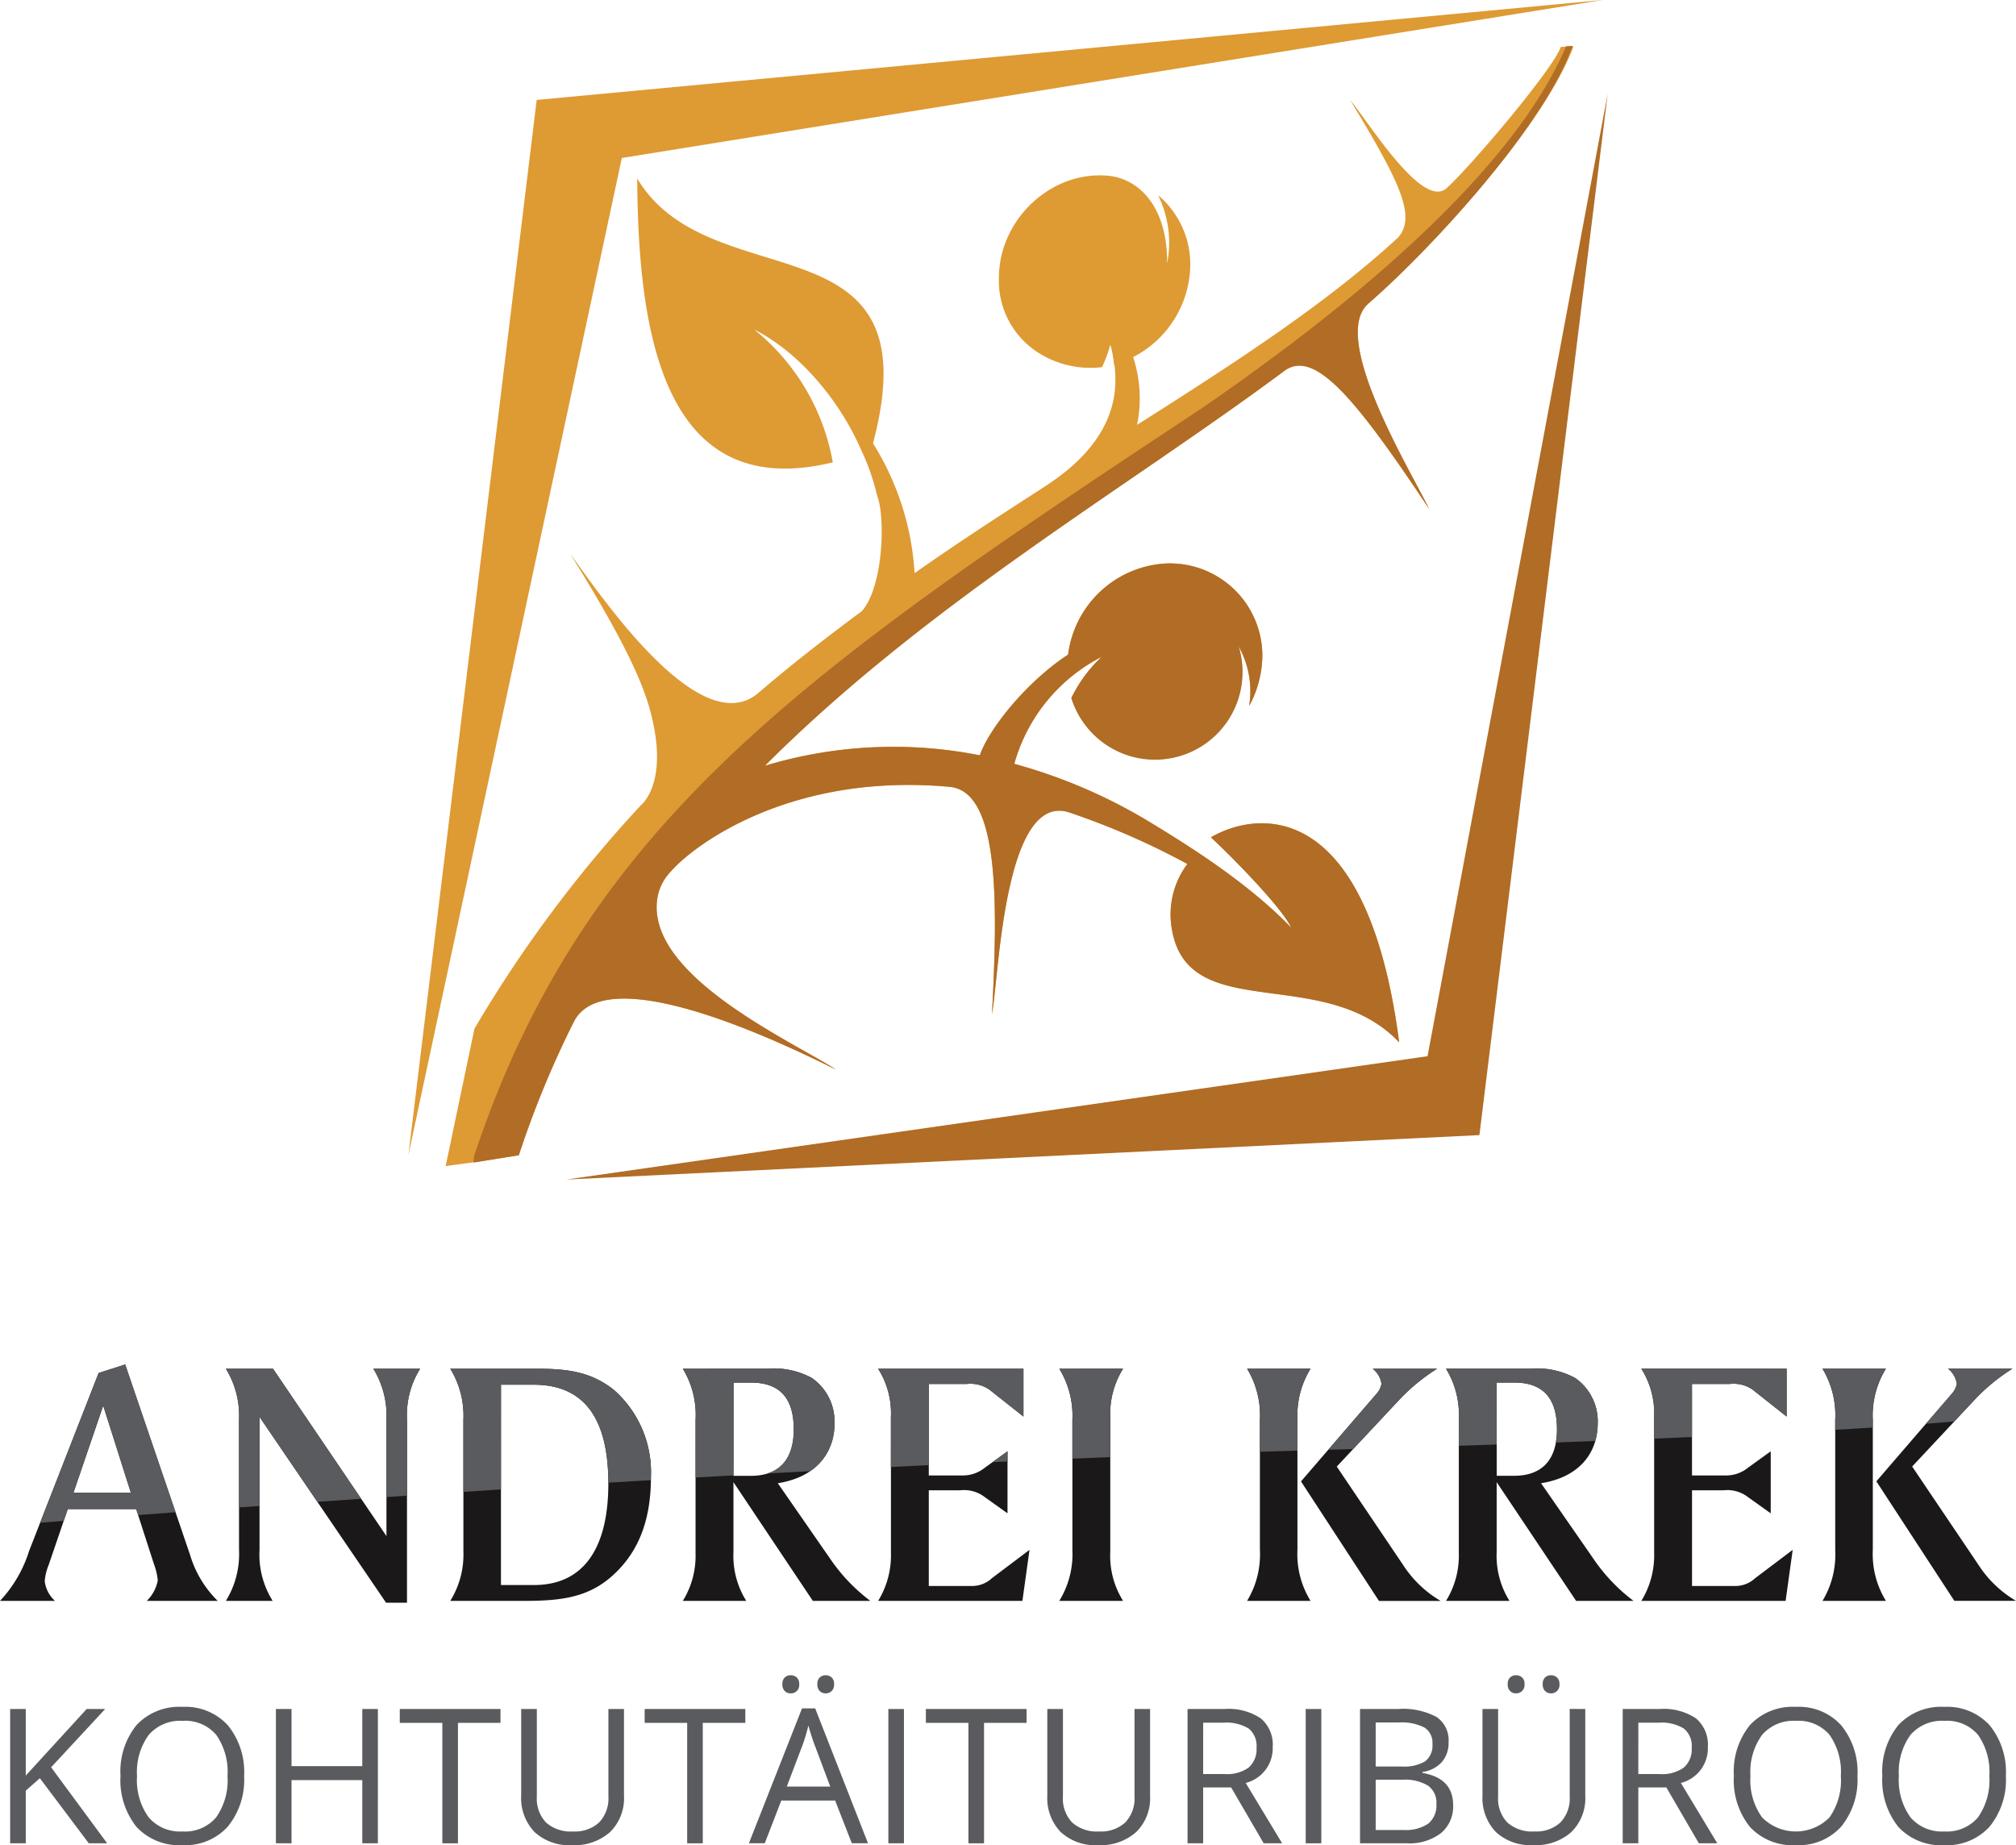 <svg id="Сгруппировать_72" data-name="Сгруппировать 72" xmlns="http://www.w3.org/2000/svg" xmlns:xlink="http://www.w3.org/1999/xlink" width="188.922" height="172.914" viewBox="0 0 188.922 172.914">
  <defs>
    <clipPath id="clip-path">
      <rect id="Прямоугольник_95" data-name="Прямоугольник 95" width="188.922" height="172.914" fill="none"/>
    </clipPath>
  </defs>
  <g id="Сгруппировать_71" data-name="Сгруппировать 71" transform="translate(0 0)" clip-path="url(#clip-path)">
    <path id="Контур_170" data-name="Контур 170" d="M101.473,25.727h.008c-3.578,3.248,4.025,15.639,5.739,19.2-6.854-10.3-10.641-14.876-13.459-13.018v0C79,42.905,60.239,53.715,44.966,69a41.685,41.685,0,0,1,20.147-.982c.807-2.388,4.311-6.854,8.272-9.437a9.779,9.779,0,0,1,8.854-8.519,8.659,8.659,0,0,1,9.351,8.577A10.084,10.084,0,0,1,90.352,63.4a8.593,8.593,0,0,0-.985-5.592A8.205,8.205,0,0,1,73.69,62.652a13.037,13.037,0,0,1,2.852-3.87,16.166,16.166,0,0,0-8.2,10.036,49.874,49.874,0,0,1,12.932,5.6c4.413,2.68,9.32,5.914,13.018,9.75-.754-1.659-4.79-5.9-7.52-8.463,4.308-2.513,14.652-3.795,17.639,19.212-6.935-7.345-19.522-1.673-21.248-10.33a7.909,7.909,0,0,1,1.4-6.385,70.058,70.058,0,0,0-11.1-4.84c-6.083-1.922-6.566,15.389-7.212,18.923.53-10.186.754-20.71-3.861-21.3-14.857-1.4-23.991,5.334-26.26,7.944a4.653,4.653,0,0,0-1.259,2.616c-.932,7.137,12.457,13.184,16.732,15.9-1.345-.569-21.109-11-24.515-4.5A90.943,90.943,0,0,0,21.913,105.5l-4.175.649-2.682.363,2.7-12.879a120.643,120.643,0,0,1,15.581-20.92c-.028.011,2.832-2.089.791-9.212-1-3.481-3.567-8.191-7.4-14.371,2.777,3.8,12.219,17.853,17.711,12.976,3.146-2.7,6.391-5.2,9.62-7.6,2.008-2.272,2.23-8.788,1.426-10.835a21.047,21.047,0,0,0-1.476-4.236.721.721,0,0,1-.036-.067c-1.928-4.477-5.689-9.068-10-11.248a20.574,20.574,0,0,1,7.362,12.444c-15.889,3.864-18.246-12.141-18.327-26.6,6.9,11.539,27.847,3.148,22.094,24.82A25.716,25.716,0,0,1,59,50.947c4.166-2.929,8.075-5.453,12.155-8.083,1.858-1.226,6.111-4.136,6.618-9.054v-.033a10.537,10.537,0,0,0-.05-2.388.071.071,0,0,0-.036.014,9.924,9.924,0,0,0-.338-1.864,15.247,15.247,0,0,1-.779,2.1,9.044,9.044,0,0,1-6.291-1.562,7.977,7.977,0,0,1-3.376-6.8c0-5.567,5.076-10.236,10.524-9.537,2.68.4,5.281,2.932,5.24,8.194a10.107,10.107,0,0,0-.843-6.4,8.461,8.461,0,0,1,3.012,6.5A9.845,9.845,0,0,1,79.482,30.7a12.417,12.417,0,0,1,.366,6.352c9.426-5.975,17.789-11.409,24.474-17.567,1.77-2.019-.022-5.47-4.491-12.854,1.537,1.772,6.616,10.1,8.94,8.313C110.7,13.305,118.807,3.8,119.561,1.63l1.154-.072V1.68c-3.121,8.147-14.56,20.011-19.242,24.047" transform="translate(26.707 2.764)" fill="#de9a33" fill-rule="evenodd"/>
    <path id="Контур_171" data-name="Контур 171" d="M99.8,25.743h.008c-3.578,3.248,4.025,15.639,5.739,19.2C98.7,34.641,94.91,30.07,92.092,31.928v0C77.335,42.921,58.57,53.731,43.3,69.018a41.685,41.685,0,0,1,20.147-.982c.807-2.388,4.311-6.854,8.272-9.437A9.779,9.779,0,0,1,80.57,50.08a8.659,8.659,0,0,1,9.351,8.577,10.084,10.084,0,0,1-1.237,4.754,8.593,8.593,0,0,0-.985-5.592,8.205,8.205,0,0,1-15.678,4.849,13.036,13.036,0,0,1,2.852-3.87,16.166,16.166,0,0,0-8.2,10.036,49.874,49.874,0,0,1,12.932,5.6c4.413,2.68,9.32,5.914,13.018,9.75-.754-1.659-4.79-5.9-7.52-8.463,4.308-2.513,14.652-3.795,17.639,19.212-6.935-7.345-19.522-1.673-21.248-10.33a7.909,7.909,0,0,1,1.4-6.385,70.057,70.057,0,0,0-11.1-4.84C65.716,71.458,65.233,88.77,64.587,92.3c.53-10.186.754-20.71-3.861-21.3-14.857-1.4-23.991,5.334-26.26,7.944a4.653,4.653,0,0,0-1.259,2.616c-.932,7.137,12.457,13.184,16.732,15.9-1.345-.569-21.109-11-24.515-4.5a90.943,90.943,0,0,0-5.179,12.554L16,106.2l.058-.635C26.493,74.18,47.422,59.853,84.126,35.593c9.817-6.752,28.554-20.543,34.26-34l.6-.039C116.327,9.135,105.54,20.8,99.8,25.743" transform="translate(28.376 2.748)" fill="#b16c25" fill-rule="evenodd"/>
    <path id="Контур_172" data-name="Контур 172" d="M13.8,108.224l20-93.418L125.721,0l-99.9,9.367Z" transform="translate(24.473 -0.001)" fill="#de9a33" fill-rule="evenodd"/>
    <path id="Контур_173" data-name="Контур 173" d="M116.727,3.167,99.845,93.362,19.129,104.921l85.576-4.164Z" transform="translate(33.932 5.618)" fill="#b16c25" fill-rule="evenodd"/>
    <path id="Контур_174" data-name="Контур 174" d="M11.731,46.1l-2.491.8L2.729,63.572A12.133,12.133,0,0,1,0,68.255H5.154A2.953,2.953,0,0,1,4.191,66.4a5.072,5.072,0,0,1,.366-1.5l1.792-5.248h6.413L14.424,64.8a6.164,6.164,0,0,1,.363,1.528,3.609,3.609,0,0,1-1.032,1.925H20.4a10.1,10.1,0,0,1-2.591-4.316ZM9.672,49.953l2.591,8.169H6.882ZM21.165,46.5A8.374,8.374,0,0,1,22.4,51.281V63.472a8.361,8.361,0,0,1-1.232,4.782H25.55a8.168,8.168,0,0,1-1.229-4.782V51.015L36.179,68.427h1.961V51.281A8.166,8.166,0,0,1,39.372,46.5H34.987a8.412,8.412,0,0,1,1.229,4.785v10.9L25.583,46.5Zm21.029,0a8.4,8.4,0,0,1,1.232,4.785V63.639a8.2,8.2,0,0,1-1.232,4.616h6.912c3.753,0,6.41-.366,8.835-2.89C60.032,63.206,61,60.349,61,56.663a10.282,10.282,0,0,0-3.423-8.138C55.449,46.8,53.222,46.5,50.332,46.5Zm4.752,1.5h3.087c4.652,0,6.976,3.09,6.976,9.237,0,6.244-2.424,9.534-6.976,9.534H46.945Zm17.043-1.5a8.324,8.324,0,0,1,1.193,4.785V63.805a8.025,8.025,0,0,1-1.193,4.449h5.944a7.936,7.936,0,0,1-1.2-4.582V57.129l7.439,11.126H81.56a16.683,16.683,0,0,1-3.789-3.986l-4.882-7.04C76.275,56.7,78.2,54.6,78.2,51.545a4.935,4.935,0,0,0-2.128-4.183,7.542,7.542,0,0,0-4.25-.865Zm4.749,1.3h1.628c2.691,0,4.019,1.429,4.019,4.385,0,2.857-1.4,4.352-4.019,4.352H68.736Zm13.553-1.3a7.8,7.8,0,0,1,1.2,4.552V63.772a8.142,8.142,0,0,1-1.2,4.483h13.52l.666-4.782L92.952,66.13a2.724,2.724,0,0,1-1.861.73H87.038V57.891H90a3.169,3.169,0,0,1,2.091.5l2.324,1.659V54.238L92.256,55.8a3.229,3.229,0,0,1-1.961.7H87.038V47.925h3.556a3.135,3.135,0,0,1,2.125.533l3.19,2.524V46.5Zm16.976,0a8.389,8.389,0,0,1,1.229,4.785V63.472a8.377,8.377,0,0,1-1.229,4.782h5.978a7.935,7.935,0,0,1-1.2-4.582V51.082a7.948,7.948,0,0,1,1.2-4.585Zm17.6,0a8.4,8.4,0,0,1,1.2,4.785V63.472a8.389,8.389,0,0,1-1.2,4.782h5.947a8.332,8.332,0,0,1-1.229-4.782V51.281a8.333,8.333,0,0,1,1.229-4.785Zm11.758,0h6.05a17.929,17.929,0,0,0-3.623,2.99l-5.781,6.18,6.247,9.265a10.513,10.513,0,0,0,3.487,3.323h-5.781l-7.306-11.2,7.043-8.172a1.969,1.969,0,0,0,.5-.963,2.161,2.161,0,0,0-.832-1.429m6.879,0a8.293,8.293,0,0,1,1.2,4.785V63.805a8.016,8.016,0,0,1-1.2,4.449h5.947a7.936,7.936,0,0,1-1.2-4.582V57.129L147.7,68.255h5.381a16.673,16.673,0,0,1-3.786-3.986l-4.882-7.04c3.39-.533,5.315-2.627,5.315-5.684a4.942,4.942,0,0,0-2.128-4.183,7.556,7.556,0,0,0-4.252-.865Zm4.752,1.3h1.628c2.688,0,4.019,1.429,4.019,4.385,0,2.857-1.4,4.352-4.019,4.352h-1.628Zm13.553-1.3a7.8,7.8,0,0,1,1.2,4.552V63.772a8.166,8.166,0,0,1-1.2,4.483h13.52l.663-4.782-3.52,2.657a2.719,2.719,0,0,1-1.861.73h-4.053V57.891h2.957a3.18,3.18,0,0,1,2.094.5l2.324,1.659V54.238L163.774,55.8a3.223,3.223,0,0,1-1.961.7h-3.254V47.925h3.556a3.135,3.135,0,0,1,2.125.533l3.19,2.524V46.5Zm16.976,0a8.428,8.428,0,0,1,1.193,4.785V63.472a8.4,8.4,0,0,1-1.193,4.782h5.944a8.333,8.333,0,0,1-1.229-4.782V51.281a8.334,8.334,0,0,1,1.229-4.785Zm11.756,0h6.05a17.853,17.853,0,0,0-3.623,2.99l-5.781,6.18,6.247,9.265a10.487,10.487,0,0,0,3.487,3.323h-5.781l-7.309-11.2,7.043-8.172a1.982,1.982,0,0,0,.5-.963,2.172,2.172,0,0,0-.832-1.429" transform="translate(0 81.769)" fill="#1a1818"/>
    <path id="Контур_175" data-name="Контур 175" d="M9.435,70.323H7.713l-4.588-6.1L1.807,65.391v4.932H.343V57.738H1.807v6.238l5.706-6.238H9.247L4.182,63.2Z" transform="translate(0.608 102.419)" fill="#5a5b5e" fill-rule="evenodd"/>
    <path id="Контур_176" data-name="Контур 176" d="M5.619,64.14a5.962,5.962,0,0,0,1.093,3.878,3.858,3.858,0,0,0,3.162,1.323,3.832,3.832,0,0,0,3.159-1.318A6.052,6.052,0,0,0,14.1,64.14a6.023,6.023,0,0,0-1.06-3.853,3.806,3.806,0,0,0-3.148-1.312A3.888,3.888,0,0,0,6.712,60.3,5.913,5.913,0,0,0,5.619,64.14m10.036,0a6.93,6.93,0,0,1-1.534,4.752,5.37,5.37,0,0,1-4.247,1.731,5.447,5.447,0,0,1-4.294-1.7,7,7,0,0,1-1.509-4.8,6.9,6.9,0,0,1,1.515-4.765,5.486,5.486,0,0,1,4.305-1.692,5.368,5.368,0,0,1,4.236,1.723,6.914,6.914,0,0,1,1.528,4.752" transform="translate(7.221 102.291)" fill="#5a5b5e" fill-rule="evenodd"/>
    <path id="Контур_177" data-name="Контур 177" d="M18.877,70.323H17.415V64.4h-6.63v5.922H9.321V57.738h1.465v5.354h6.63V57.738h1.462Z" transform="translate(16.534 102.419)" fill="#5a5b5e" fill-rule="evenodd"/>
    <path id="Контур_178" data-name="Контур 178" d="M18.957,70.323H17.495V59.036H13.506v-1.3h9.437v1.3H18.957Z" transform="translate(23.958 102.419)" fill="#5a5b5e" fill-rule="evenodd"/>
    <path id="Контур_179" data-name="Контур 179" d="M27.243,57.738v8.144a4.439,4.439,0,0,1-1.3,3.384,5,5,0,0,1-3.573,1.229,4.773,4.773,0,0,1-3.517-1.237,4.6,4.6,0,0,1-1.245-3.409V57.738h1.467v8.213a3.246,3.246,0,0,0,.857,2.419,3.477,3.477,0,0,0,2.533.843,3.339,3.339,0,0,0,2.452-.849,3.262,3.262,0,0,0,.865-2.43v-8.2Z" transform="translate(31.232 102.419)" fill="#5a5b5e" fill-rule="evenodd"/>
    <path id="Контур_180" data-name="Контур 180" d="M27.226,70.323H25.765V59.036H21.779v-1.3h9.434v1.3H27.226Z" transform="translate(38.632 102.419)" fill="#5a5b5e" fill-rule="evenodd"/>
    <path id="Контур_181" data-name="Контур 181" d="M31.715,57.439a.812.812,0,0,1,.23-.644.8.8,0,0,1,.546-.2.829.829,0,0,1,.555.2.794.794,0,0,1,.233.644.813.813,0,0,1-.233.644.8.8,0,0,1-.555.211.772.772,0,0,1-.546-.211.832.832,0,0,1-.23-.644m1.207,9.586-1.465-3.9c-.186-.494-.386-1.1-.585-1.814a16.562,16.562,0,0,1-.541,1.814l-1.481,3.9Zm-4.485-9.586a.812.812,0,0,1,.23-.644.788.788,0,0,1,.546-.2.846.846,0,0,1,.563.2.8.8,0,0,1,.236.644.771.771,0,0,1-.8.854.762.762,0,0,1-.546-.211.832.832,0,0,1-.23-.644m6.507,14.9-1.564-4H28.334l-1.548,4H25.3l4.976-12.638h1.234l4.949,12.638Z" transform="translate(44.882 100.398)" fill="#5a5b5e" fill-rule="evenodd"/>
    <rect id="Прямоугольник_93" data-name="Прямоугольник 93" width="1.462" height="12.585" transform="translate(83.249 160.157)" fill="#5a5b5e"/>
    <path id="Контур_182" data-name="Контур 182" d="M36.73,70.323H35.268V59.036H31.28v-1.3h9.437v1.3H36.73Z" transform="translate(55.485 102.419)" fill="#5a5b5e" fill-rule="evenodd"/>
    <path id="Контур_183" data-name="Контур 183" d="M45.015,57.738v8.144a4.438,4.438,0,0,1-1.3,3.384,4.985,4.985,0,0,1-3.573,1.229,4.771,4.771,0,0,1-3.514-1.237,4.6,4.6,0,0,1-1.245-3.409V57.738h1.465v8.213a3.237,3.237,0,0,0,.86,2.419,3.47,3.47,0,0,0,2.53.843,3.346,3.346,0,0,0,2.455-.849,3.261,3.261,0,0,0,.863-2.43v-8.2Z" transform="translate(62.761 102.419)" fill="#5a5b5e" fill-rule="evenodd"/>
    <path id="Контур_184" data-name="Контур 184" d="M41.582,63.832h2.005a3.463,3.463,0,0,0,2.272-.616,2.282,2.282,0,0,0,.724-1.847,2.089,2.089,0,0,0-.735-1.8,4.011,4.011,0,0,0-2.363-.549h-1.9Zm0,1.257v5.234H40.12V57.738h3.451a5.422,5.422,0,0,1,3.42.885,3.216,3.216,0,0,1,1.11,2.668,3.346,3.346,0,0,1-2.533,3.376l3.417,5.656H47.254l-3.048-5.234Z" transform="translate(71.167 102.419)" fill="#5a5b5e" fill-rule="evenodd"/>
    <rect id="Прямоугольник_94" data-name="Прямоугольник 94" width="1.462" height="12.585" transform="translate(122.36 160.157)" fill="#5a5b5e"/>
    <path id="Контур_185" data-name="Контур 185" d="M47.414,64.365v4.71h2.627a3.75,3.75,0,0,0,2.291-.588,2.182,2.182,0,0,0,.771-1.847,1.959,1.959,0,0,0-.788-1.723,4.2,4.2,0,0,0-2.4-.552Zm0-1.24h2.408a3.944,3.944,0,0,0,2.23-.483A1.886,1.886,0,0,0,52.732,61a1.663,1.663,0,0,0-.755-1.528A4.736,4.736,0,0,0,49.567,59H47.414Zm-1.467-5.387H49.5a6.682,6.682,0,0,1,3.625.749,2.642,2.642,0,0,1,1.121,2.366,2.752,2.752,0,0,1-.624,1.847,2.991,2.991,0,0,1-1.822.94v.089q2.871.491,2.871,3.012a3.234,3.234,0,0,1-1.146,2.635,4.853,4.853,0,0,1-3.187.946H45.947Z" transform="translate(81.503 102.419)" fill="#5a5b5e" fill-rule="evenodd"/>
    <path id="Контур_186" data-name="Контур 186" d="M55.731,57.439a.812.812,0,0,1,.23-.644.788.788,0,0,1,.546-.2.827.827,0,0,1,.552.2.787.787,0,0,1,.239.644.774.774,0,0,1-.791.854.762.762,0,0,1-.546-.211.832.832,0,0,1-.23-.644m-3.279,0a.811.811,0,0,1,.227-.644.8.8,0,0,1,.546-.2.828.828,0,0,1,.56.2.778.778,0,0,1,.239.644.774.774,0,0,1-.8.854.772.772,0,0,1-.546-.211.831.831,0,0,1-.227-.644m7.267,2.319V67.9a4.43,4.43,0,0,1-1.3,3.384,4.99,4.99,0,0,1-3.573,1.229,4.778,4.778,0,0,1-3.517-1.237,4.614,4.614,0,0,1-1.243-3.409V59.758h1.465v8.213a3.237,3.237,0,0,0,.86,2.419,3.474,3.474,0,0,0,2.53.843,3.346,3.346,0,0,0,2.455-.849,3.262,3.262,0,0,0,.865-2.43v-8.2Z" transform="translate(88.84 100.398)" fill="#5a5b5e" fill-rule="evenodd"/>
    <path id="Контур_187" data-name="Контур 187" d="M56.283,63.832h2.008a3.45,3.45,0,0,0,2.269-.616,2.283,2.283,0,0,0,.727-1.847,2.1,2.1,0,0,0-.738-1.8,4,4,0,0,0-2.363-.549h-1.9Zm0,1.257v5.234H54.821V57.738h3.451a5.43,5.43,0,0,1,3.423.885A3.206,3.206,0,0,1,62.8,61.291a3.344,3.344,0,0,1-2.53,3.376l3.415,5.656H61.958L58.91,65.089Z" transform="translate(97.245 102.419)" fill="#5a5b5e" fill-rule="evenodd"/>
    <path id="Контур_188" data-name="Контур 188" d="M60.13,64.14a5.962,5.962,0,0,0,1.087,3.878,4.443,4.443,0,0,0,6.322.006A6.052,6.052,0,0,0,68.6,64.14a6.023,6.023,0,0,0-1.06-3.853A3.808,3.808,0,0,0,64.4,58.975a3.886,3.886,0,0,0-3.182,1.32A5.913,5.913,0,0,0,60.13,64.14m10.027,0a6.928,6.928,0,0,1-1.528,4.752,5.368,5.368,0,0,1-4.25,1.731,5.437,5.437,0,0,1-4.291-1.7,6.987,6.987,0,0,1-1.512-4.8,6.9,6.9,0,0,1,1.517-4.765A5.482,5.482,0,0,1,64.4,57.666a5.348,5.348,0,0,1,4.23,1.723,6.9,6.9,0,0,1,1.528,4.752" transform="translate(103.907 102.291)" fill="#5a5b5e" fill-rule="evenodd"/>
    <path id="Контур_189" data-name="Контур 189" d="M65.143,64.14a6,6,0,0,0,1.085,3.878,3.877,3.877,0,0,0,3.168,1.323,3.832,3.832,0,0,0,3.159-1.318,6.069,6.069,0,0,0,1.065-3.883,6.023,6.023,0,0,0-1.062-3.853,3.8,3.8,0,0,0-3.146-1.312,3.9,3.9,0,0,0-3.184,1.32,5.946,5.946,0,0,0-1.085,3.845m10.027,0a6.928,6.928,0,0,1-1.528,4.752,5.362,5.362,0,0,1-4.247,1.731,5.439,5.439,0,0,1-4.294-1.7,7,7,0,0,1-1.509-4.8,6.9,6.9,0,0,1,1.515-4.765,5.482,5.482,0,0,1,4.305-1.692,5.368,5.368,0,0,1,4.236,1.723A6.939,6.939,0,0,1,75.17,64.14" transform="translate(112.803 102.291)" fill="#5a5b5e" fill-rule="evenodd"/>
    <path id="Контур_190" data-name="Контур 190" d="M9.327,46.1l-2.488.8L1.355,60.933l2.214-.175.38-1.107h6.41l.18.56,3.509-.266ZM19.993,59.5l1.925-.139V51.013l5.423,7.958,4.105-.286L23.18,46.495H18.764a8.389,8.389,0,0,1,1.229,4.785Zm13.819-.979,1.928-.13V51.28a8.181,8.181,0,0,1,1.229-4.785H32.583a8.389,8.389,0,0,1,1.229,4.785Zm7.209-.483,3.523-.23V47.99h3.087c4.638,0,6.965,3.076,6.973,9.187l3.986-.236,0-.28a10.293,10.293,0,0,0-3.42-8.139c-2.128-1.728-4.355-2.028-7.245-2.028H39.792a8.412,8.412,0,0,1,1.229,4.785Zm21.758-1.345,3.553-.2v-8.7h1.628c2.693,0,4.019,1.429,4.019,4.383,0,2.23-.854,3.634-2.474,4.139L73.52,56.1a5.254,5.254,0,0,0,2.28-4.552,4.934,4.934,0,0,0-2.128-4.186,7.565,7.565,0,0,0-4.25-.865H61.584a8.309,8.309,0,0,1,1.2,4.785Zm18.3-.985,3.556-.175V47.926h3.553a3.13,3.13,0,0,1,2.125.53l3.19,2.524V46.495H79.888a7.793,7.793,0,0,1,1.193,4.552Zm9.523-.455,1.409-1.018v.954Zm7.487-.327,3.553-.144v-3.7a7.948,7.948,0,0,1,1.2-4.585H96.862A8.39,8.39,0,0,1,98.09,51.28Zm17.572-.646,3.523-.105v-2.9a8.327,8.327,0,0,1,1.226-4.785h-5.944a8.416,8.416,0,0,1,1.2,4.785Zm6.413-.189,2.33-.067,4.247-4.538a17.838,17.838,0,0,1,3.62-2.993h-6.047a2.177,2.177,0,0,1,.832,1.431,2,2,0,0,1-.5.963Zm12.224-.372,3.553-.119V47.793h1.628c2.691,0,4.019,1.429,4.019,4.383a6.857,6.857,0,0,1-.1,1.234l3.689-.139a6.25,6.25,0,0,0,.233-1.725A4.945,4.945,0,0,0,145.2,47.36a7.593,7.593,0,0,0-4.255-.865H133.1a8.293,8.293,0,0,1,1.2,4.785Zm18.3-.669,3.553-.153V47.926h3.553a3.146,3.146,0,0,1,2.128.53l3.187,2.524V46.495h-13.62a7.806,7.806,0,0,1,1.2,4.552Zm16.973-.827c1.265-.075,2.435-.144,3.52-.216v-.73a8.318,8.318,0,0,1,1.232-4.785h-5.947a8.416,8.416,0,0,1,1.2,4.785Zm8.507-.566c1-.08,1.875-.15,2.655-.222l1.825-1.95a17.853,17.853,0,0,1,3.623-2.993h-6.05a2.165,2.165,0,0,1,.832,1.431,1.979,1.979,0,0,1-.5.963ZM7.269,49.951l2.594,8.172H4.478Z" transform="translate(2.404 81.771)" fill="#5a5b5e" fill-rule="evenodd"/>
  </g>
</svg>
